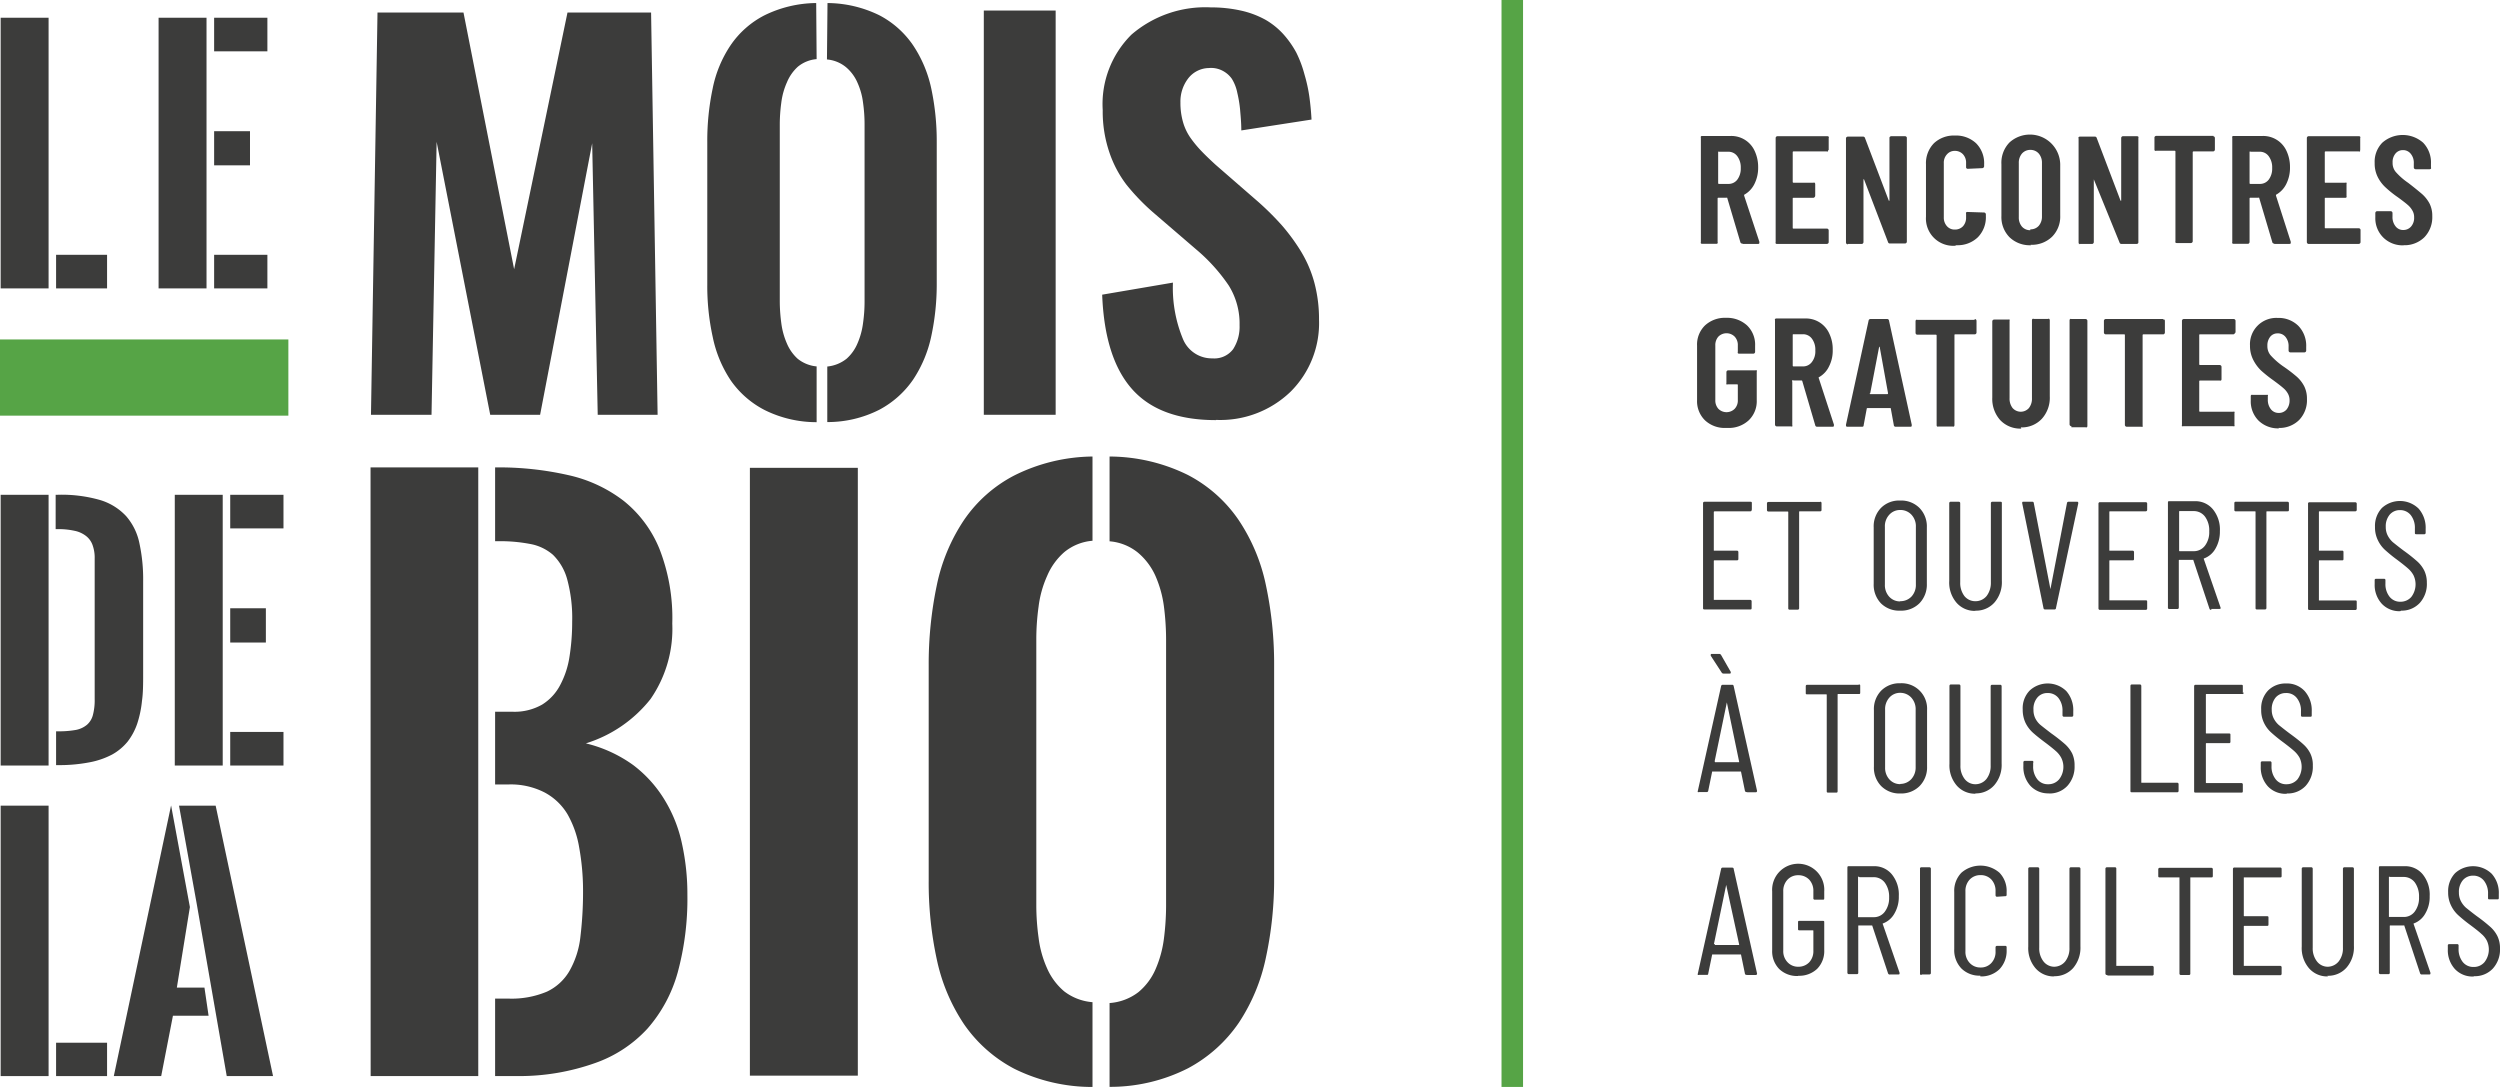 <svg xmlns="http://www.w3.org/2000/svg" width="230" height="100" viewBox="0 0 230 100"><path d="M227.63,89.81a2.26,2.26,0,0,0,1.71-.7,2.6,2.6,0,0,0,.66-1.86,2.53,2.53,0,0,0-.23-1.11,2.84,2.84,0,0,0-.64-.85,14.66,14.66,0,0,0-1.26-1c-.43-.32-.75-.58-1-.78a2.11,2.11,0,0,1-.48-.63,1.71,1.71,0,0,1-.17-.77,1.66,1.66,0,0,1,.37-1.14,1.22,1.22,0,0,1,.93-.41,1.24,1.24,0,0,1,1,.46,1.86,1.86,0,0,1,.38,1.21v.37c0,.1,0,.14.14.14h.7c.1,0,.15,0,.15-.14v-.35a2.62,2.62,0,0,0-.65-1.86,2.46,2.46,0,0,0-3.37-.06,2.4,2.4,0,0,0-.64,1.75,2.65,2.65,0,0,0,.27,1.23,2.86,2.86,0,0,0,.67.9,13.92,13.92,0,0,0,1.11.9c.48.36.81.62,1,.8a2.09,2.09,0,0,1,.5.61,1.89,1.89,0,0,1-.21,2,1.27,1.27,0,0,1-1,.44,1.23,1.23,0,0,1-1-.46,1.89,1.89,0,0,1-.38-1.22V87a.12.12,0,0,0-.14-.14h-.71a.12.12,0,0,0-.14.14v.34a2.56,2.56,0,0,0,.65,1.81,2.22,2.22,0,0,0,1.7.69m-7.71-9.16h1.27a1.27,1.27,0,0,1,1.05.5,2.18,2.18,0,0,1,.39,1.36,2.09,2.09,0,0,1-.39,1.32,1.24,1.24,0,0,1-1.05.5h-1.27s-.06,0-.06,0V80.71a.05.05,0,0,1,.06-.06m2.9,9h.73c.09,0,.13,0,.13-.1v-.06l-1.54-4.46a.05.05,0,0,1,0-.07,2,2,0,0,0,1.07-.92,3,3,0,0,0,.4-1.6,2.94,2.94,0,0,0-.64-2,2.08,2.08,0,0,0-1.67-.75H219c-.09,0-.14,0-.14.15v9.64a.13.13,0,0,0,.14.14h.72a.12.12,0,0,0,.14-.14V85.2a.05.05,0,0,1,.06-.06h1.22a.05.05,0,0,1,.05,0l1.46,4.41a.17.17,0,0,0,.17.11m-8.71.11a2.24,2.24,0,0,0,1.77-.75,2.85,2.85,0,0,0,.68-2V79.93c0-.09-.05-.14-.15-.14h-.72a.13.13,0,0,0-.14.14v7.26a1.94,1.94,0,0,1-.39,1.26,1.32,1.32,0,0,1-1,.49,1.25,1.25,0,0,1-1-.49,1.94,1.94,0,0,1-.39-1.26V79.93a.13.13,0,0,0-.14-.14h-.73a.13.13,0,0,0-.14.14v7.15a2.84,2.84,0,0,0,.67,2,2.21,2.21,0,0,0,1.75.75m-4.27-9.29v-.59a.13.13,0,0,0-.14-.14h-4.2a.13.13,0,0,0-.14.14v9.63a.13.13,0,0,0,.14.14h4.2a.13.13,0,0,0,.14-.14V89a.13.13,0,0,0-.14-.14h-3.28s-.06,0-.06,0V85.24a.05.05,0,0,1,.06-.06h2.06c.1,0,.15,0,.15-.14v-.61c0-.09,0-.14-.15-.14h-2.06a.05.05,0,0,1-.06-.06V80.72s0,0,.06,0h3.28c.09,0,.14,0,.14-.15m-6.47-.73h-4.74a.13.13,0,0,0-.14.14v.59c0,.1,0,.15.14.15h1.75s.06,0,.06,0v8.84a.13.13,0,0,0,.14.14h.72a.12.12,0,0,0,.14-.14V80.72s0,0,.06,0h1.87c.09,0,.14,0,.14-.15v-.59a.13.13,0,0,0-.14-.14m-9.52,9.91H198a.13.13,0,0,0,.14-.14V89a.13.13,0,0,0-.14-.14h-3.24s-.06,0-.06,0V79.93a.12.12,0,0,0-.14-.14h-.72a.13.13,0,0,0-.14.14v9.63a.13.13,0,0,0,.14.14m-4.89.11a2.27,2.27,0,0,0,1.78-.75,2.89,2.89,0,0,0,.67-2V79.93a.13.13,0,0,0-.14-.14h-.73a.13.13,0,0,0-.14.14v7.26a1.94,1.94,0,0,1-.39,1.26,1.32,1.32,0,0,1-1,.49,1.26,1.26,0,0,1-1-.49,1.94,1.94,0,0,1-.39-1.26V79.93a.13.13,0,0,0-.14-.14h-.73a.13.13,0,0,0-.14.14v7.15a2.84,2.84,0,0,0,.67,2,2.21,2.21,0,0,0,1.75.75m-6.83,0a2.4,2.4,0,0,0,1.76-.66,2.44,2.44,0,0,0,.66-1.79v-.22a.12.12,0,0,0-.14-.14l-.74,0a.13.13,0,0,0-.14.14v.36a1.48,1.48,0,0,1-.38,1.07,1.3,1.3,0,0,1-1,.42,1.32,1.32,0,0,1-1-.42,1.48,1.48,0,0,1-.39-1.07V82a1.52,1.52,0,0,1,.39-1.08,1.35,1.35,0,0,1,1-.41,1.33,1.33,0,0,1,1,.41,1.52,1.52,0,0,1,.38,1.08v.35c0,.1.05.15.14.15l.74-.05a.12.12,0,0,0,.14-.14v-.24a2.4,2.4,0,0,0-.66-1.78,2.67,2.67,0,0,0-3.5,0,2.39,2.39,0,0,0-.66,1.77v5.25a2.44,2.44,0,0,0,.66,1.79,2.35,2.35,0,0,0,1.74.66m-5.41-.11h.72a.13.13,0,0,0,.14-.14V79.93a.13.13,0,0,0-.14-.14h-.72a.12.12,0,0,0-.14.14v9.63a.12.12,0,0,0,.14.14m-5.7-9h1.27a1.27,1.27,0,0,1,1.05.5,2.18,2.18,0,0,1,.4,1.36,2.1,2.1,0,0,1-.4,1.32,1.24,1.24,0,0,1-1.05.5H171s-.06,0-.06,0V80.71a.05.05,0,0,1,.06-.06m2.9,9h.73c.09,0,.13,0,.13-.1v-.06l-1.54-4.46a.05.05,0,0,1,0-.07,2,2,0,0,0,1.07-.92,3,3,0,0,0,.4-1.6,2.94,2.94,0,0,0-.64-2,2.08,2.08,0,0,0-1.67-.75H170.1c-.09,0-.14,0-.14.15v9.64a.13.13,0,0,0,.14.14h.72a.12.12,0,0,0,.14-.14V85.2a.05.05,0,0,1,.06-.06h1.22s0,0,0,0l1.46,4.41a.17.17,0,0,0,.17.11m-8.44.11a2.39,2.39,0,0,0,1.75-.64,2.32,2.32,0,0,0,.65-1.72V84.86c0-.1,0-.14-.14-.14h-2.13c-.1,0-.14,0-.14.14v.59c0,.1,0,.14.14.14h1.21a.05.05,0,0,1,.06.06v1.81a1.5,1.5,0,0,1-.38,1.07,1.36,1.36,0,0,1-1,.41,1.31,1.31,0,0,1-1-.42,1.46,1.46,0,0,1-.39-1.06V82a1.5,1.5,0,0,1,.39-1.07,1.33,1.33,0,0,1,1-.41,1.36,1.36,0,0,1,1,.41,1.5,1.5,0,0,1,.38,1.07v.63a.12.12,0,0,0,.14.14h.72c.1,0,.14,0,.14-.14v-.61a2.4,2.4,0,1,0-4.79,0v5.41a2.32,2.32,0,0,0,.65,1.72,2.35,2.35,0,0,0,1.74.64m-7.75-2.93,1.13-5.45s0,0,0,0,0,0,0,0L160,86.88s0,.06,0,.06h-2.22s0,0,0-.06m3,2.82h.74a.12.12,0,0,0,.13-.13v0l-2.15-9.62c0-.09-.06-.13-.16-.13h-.85a.14.14,0,0,0-.15.13l-2.14,9.62a.16.16,0,0,0,0,.12.14.14,0,0,0,.11,0H157c.1,0,.15,0,.16-.13l.36-1.75a.05.05,0,0,1,0,0h2.65s0,0,0,0l.36,1.75a.14.14,0,0,0,.15.13" fill="#3c3c3b"/><path d="M210.41,73a2.26,2.26,0,0,0,1.71-.7,2.61,2.61,0,0,0,.66-1.86,2.41,2.41,0,0,0-.23-1.12,2.8,2.8,0,0,0-.64-.84q-.42-.39-1.26-1c-.43-.32-.75-.58-1-.78a2,2,0,0,1-.48-.63,1.71,1.71,0,0,1-.17-.77,1.66,1.66,0,0,1,.37-1.14,1.22,1.22,0,0,1,.94-.4,1.2,1.2,0,0,1,1,.46,1.86,1.86,0,0,1,.38,1.21v.37a.12.12,0,0,0,.14.14h.7c.1,0,.15,0,.15-.14v-.36a2.65,2.65,0,0,0-.65-1.86,2.2,2.2,0,0,0-1.71-.7,2.25,2.25,0,0,0-1.66.65,2.37,2.37,0,0,0-.63,1.74,2.67,2.67,0,0,0,.26,1.24,2.82,2.82,0,0,0,.67.89,13.92,13.92,0,0,0,1.11.9c.48.36.81.63,1,.8a2.39,2.39,0,0,1,.49.61,1.92,1.92,0,0,1-.2,2,1.31,1.31,0,0,1-1,.44,1.2,1.2,0,0,1-1-.46,1.86,1.86,0,0,1-.38-1.21v-.3a.13.13,0,0,0-.14-.14h-.71a.13.13,0,0,0-.14.14v.34a2.58,2.58,0,0,0,.65,1.82,2.22,2.22,0,0,0,1.7.69m-4-9.29v-.59c0-.1,0-.15-.14-.15h-4.2c-.1,0-.14.05-.14.15v9.62c0,.1,0,.15.14.15h4.2c.09,0,.14,0,.14-.15v-.59a.13.13,0,0,0-.14-.14H203a.05.05,0,0,1-.06-.06V68.43a.05.05,0,0,1,.06-.06h2.06a.12.12,0,0,0,.14-.14v-.61c0-.1,0-.14-.14-.14H203a.05.05,0,0,1-.06-.06V63.91a.05.05,0,0,1,.06-.06h3.28a.12.12,0,0,0,.14-.14m-10.29,9.18h4.15a.13.13,0,0,0,.15-.15v-.59c0-.09-.05-.14-.15-.14h-3.23A.05.05,0,0,1,197,72V63.12c0-.1-.05-.15-.14-.15h-.72c-.1,0-.14.05-.14.15v9.62c0,.1,0,.15.14.15m-7.65.11a2.23,2.23,0,0,0,1.71-.7,2.61,2.61,0,0,0,.66-1.86,2.54,2.54,0,0,0-.22-1.12,3,3,0,0,0-.64-.84,15.22,15.22,0,0,0-1.27-1q-.63-.48-1-.78a1.93,1.93,0,0,1-.49-.63,1.71,1.71,0,0,1-.16-.77,1.61,1.61,0,0,1,.37-1.14,1.18,1.18,0,0,1,.93-.4,1.22,1.22,0,0,1,1,.46,1.86,1.86,0,0,1,.37,1.21v.37a.13.13,0,0,0,.14.14h.71a.13.13,0,0,0,.14-.14v-.36a2.65,2.65,0,0,0-.64-1.86,2.44,2.44,0,0,0-3.37-.05,2.33,2.33,0,0,0-.64,1.74,2.8,2.8,0,0,0,.26,1.24,3,3,0,0,0,.67.89c.28.25.65.55,1.12.9s.81.63,1,.8a2.2,2.2,0,0,1,.49.61,1.86,1.86,0,0,1-.2,2,1.28,1.28,0,0,1-1,.44,1.21,1.21,0,0,1-1-.46,1.86,1.86,0,0,1-.38-1.21v-.3A.12.12,0,0,0,187,70h-.71a.13.13,0,0,0-.14.14v.34a2.58,2.58,0,0,0,.65,1.82,2.24,2.24,0,0,0,1.7.69m-6.8,0a2.24,2.24,0,0,0,1.77-.75,2.85,2.85,0,0,0,.68-2V63.12A.13.13,0,0,0,184,63h-.72c-.09,0-.14.05-.14.15v7.26a1.94,1.94,0,0,1-.39,1.26,1.31,1.31,0,0,1-1,.48,1.24,1.24,0,0,1-1-.48,1.94,1.94,0,0,1-.39-1.26V63.12c0-.1-.05-.15-.14-.15h-.73c-.09,0-.14.05-.14.15v7.15a2.84,2.84,0,0,0,.67,2,2.21,2.21,0,0,0,1.75.75m-6.94-.88a1.31,1.31,0,0,1-1-.43,1.56,1.56,0,0,1-.4-1.11V65.3a1.58,1.58,0,0,1,.4-1.13,1.31,1.31,0,0,1,1-.43,1.37,1.37,0,0,1,1,.43,1.58,1.58,0,0,1,.41,1.13v5.28a1.57,1.57,0,0,1-.41,1.11,1.37,1.37,0,0,1-1,.43m0,.88a2.39,2.39,0,0,0,1.78-.69,2.44,2.44,0,0,0,.68-1.79V65.34a2.34,2.34,0,0,0-2.46-2.48,2.37,2.37,0,0,0-1.76.68,2.43,2.43,0,0,0-.67,1.8v5.18a2.43,2.43,0,0,0,.67,1.8,2.37,2.37,0,0,0,1.76.68M171,63h-4.73c-.1,0-.14.05-.14.15v.59c0,.1,0,.14.14.14H168a.05.05,0,0,1,.06.06v8.83c0,.1,0,.15.14.15h.72c.09,0,.14,0,.14-.15V63.91a.05.05,0,0,1,.06-.06H171c.1,0,.14,0,.14-.14v-.59c0-.1,0-.15-.14-.15M159.22,61.8l-.88-1.54a.2.2,0,0,0-.17-.1h-.66c-.08,0-.12,0-.12.08a.23.23,0,0,0,0,.09l1,1.54a.2.2,0,0,0,.17.1h.54c.08,0,.13,0,.13-.09a.27.27,0,0,0,0-.08m-1.49,8.27,1.13-5.45s0-.05,0-.05,0,0,0,.05L160,70.07s0,.05,0,.05h-2.22s0,0,0-.05m3,2.82h.74a.12.12,0,0,0,.13-.13v0l-2.15-9.63a.14.14,0,0,0-.16-.13h-.85a.15.15,0,0,0-.15.13l-2.14,9.63a.13.13,0,0,0,0,.11.14.14,0,0,0,.11,0H157a.14.14,0,0,0,.16-.13l.36-1.76s0,0,0,0h2.65s0,0,0,0l.36,1.76a.15.15,0,0,0,.15.13" fill="#3c3c3b"/><path d="M220.9,56.18a2.26,2.26,0,0,0,1.71-.7,2.58,2.58,0,0,0,.66-1.86,2.53,2.53,0,0,0-.23-1.11,2.84,2.84,0,0,0-.64-.85,14.66,14.66,0,0,0-1.26-1c-.43-.32-.75-.58-1-.78a2.11,2.11,0,0,1-.48-.63,1.71,1.71,0,0,1-.17-.77,1.66,1.66,0,0,1,.37-1.14,1.22,1.22,0,0,1,.93-.41,1.24,1.24,0,0,1,1,.46,1.89,1.89,0,0,1,.38,1.22V49c0,.1,0,.15.14.15h.7a.13.13,0,0,0,.15-.15v-.35a2.65,2.65,0,0,0-.65-1.86,2.46,2.46,0,0,0-3.37-.06,2.4,2.4,0,0,0-.64,1.75,2.65,2.65,0,0,0,.27,1.23,2.86,2.86,0,0,0,.67.9,13.92,13.92,0,0,0,1.11.9c.48.36.81.63,1,.8a2.23,2.23,0,0,1,.49.61,1.92,1.92,0,0,1-.2,2,1.31,1.31,0,0,1-1,.44,1.23,1.23,0,0,1-1-.46,1.86,1.86,0,0,1-.38-1.21v-.3a.12.12,0,0,0-.14-.14h-.71a.12.12,0,0,0-.14.14v.34a2.56,2.56,0,0,0,.65,1.81,2.22,2.22,0,0,0,1.7.69m-4-9.28v-.6a.13.13,0,0,0-.14-.14h-4.2a.12.12,0,0,0-.14.14v9.63a.12.12,0,0,0,.14.14h4.2a.13.13,0,0,0,.14-.14v-.59c0-.1,0-.15-.14-.15h-3.28s-.06,0-.06,0V51.61a.05.05,0,0,1,.06-.06h2.06c.1,0,.14,0,.14-.14V50.8a.12.12,0,0,0-.14-.14h-2.06s-.06,0-.06,0V47.09s0-.05.06-.05h3.28a.13.13,0,0,0,.14-.14m-6.48-.74H205.7a.12.12,0,0,0-.14.14v.6a.12.12,0,0,0,.14.14h1.75s.06,0,.06.05v8.84a.12.12,0,0,0,.14.14h.72a.13.13,0,0,0,.14-.14V47.09s0-.05.06-.05h1.86c.1,0,.15,0,.15-.14v-.6c0-.09-.05-.14-.15-.14m-9.89.86h1.27a1.28,1.28,0,0,1,1.05.51,2.13,2.13,0,0,1,.39,1.35,2.07,2.07,0,0,1-.39,1.32,1.28,1.28,0,0,1-1.05.51h-1.27a.05.05,0,0,1-.06-.06V47.08a.05.05,0,0,1,.06-.06m2.9,9h.73c.09,0,.13,0,.13-.1l0,0-1.54-4.46a.06.06,0,0,1,0-.08,2,2,0,0,0,1.07-.92,3.09,3.09,0,0,0,.4-1.6,2.94,2.94,0,0,0-.64-2,2.08,2.08,0,0,0-1.67-.75h-2.33c-.1,0-.14,0-.14.14v9.64a.12.12,0,0,0,.14.14h.72a.13.13,0,0,0,.14-.14V51.57a.05.05,0,0,1,.06-.06h1.21a.07.07,0,0,1,.06,0L203.27,56a.16.16,0,0,0,.17.11m-5.9-9.17v-.6a.13.13,0,0,0-.14-.14h-4.2a.13.13,0,0,0-.14.14v9.63a.13.13,0,0,0,.14.14h4.2a.13.13,0,0,0,.14-.14v-.59c0-.1,0-.15-.14-.15h-3.28s-.06,0-.06,0V51.61a.05.05,0,0,1,.06-.06h2.06c.1,0,.15,0,.15-.14V50.8c0-.09-.05-.14-.15-.14h-2.06s-.06,0-.06,0V47.09s0-.05.06-.05h3.28a.13.13,0,0,0,.14-.14m-9.36,9.17H189a.13.13,0,0,0,.15-.13l2.05-9.62c0-.11,0-.16-.12-.16h-.77a.14.14,0,0,0-.15.13l-1.52,7.91s0,0,0,0,0,0,0,0l-1.53-7.91a.13.13,0,0,0-.15-.13h-.8c-.08,0-.12,0-.12.13v0L188,55.94a.14.14,0,0,0,.15.13m-6.43.11a2.25,2.25,0,0,0,1.77-.75,2.85,2.85,0,0,0,.68-2V46.3c0-.09,0-.14-.15-.14h-.72a.13.13,0,0,0-.14.14v7.27a2,2,0,0,1-.39,1.26,1.31,1.31,0,0,1-1.05.48,1.27,1.27,0,0,1-1-.48,2,2,0,0,1-.38-1.26V46.3c0-.09-.05-.14-.15-.14h-.72a.13.13,0,0,0-.14.14v7.15a2.84,2.84,0,0,0,.67,2,2.21,2.21,0,0,0,1.75.75m-6.94-.87a1.34,1.34,0,0,1-1-.43,1.57,1.57,0,0,1-.4-1.12V48.48a1.55,1.55,0,0,1,.4-1.12,1.32,1.32,0,0,1,1-.44,1.37,1.37,0,0,1,1.05.44,1.55,1.55,0,0,1,.4,1.12v5.28a1.57,1.57,0,0,1-.4,1.12,1.4,1.4,0,0,1-1.05.43m0,.87a2.38,2.38,0,0,0,1.78-.68,2.46,2.46,0,0,0,.68-1.79V48.52a2.43,2.43,0,0,0-.68-1.79,2.38,2.38,0,0,0-1.78-.68,2.34,2.34,0,0,0-1.76.68,2.42,2.42,0,0,0-.67,1.79v5.19a2.46,2.46,0,0,0,.67,1.8,2.37,2.37,0,0,0,1.76.67m-7.37-10h-4.73c-.1,0-.15.05-.15.14v.6c0,.09.05.14.15.14h1.75s.06,0,.06.05v8.84a.12.12,0,0,0,.14.14h.72a.13.13,0,0,0,.14-.14V47.09s0-.05.06-.05h1.86a.12.12,0,0,0,.14-.14v-.6a.12.12,0,0,0-.14-.14m-6.27.74v-.6c0-.09,0-.14-.15-.14h-4.19c-.1,0-.15.05-.15.14v9.63c0,.09,0,.14.15.14H161c.1,0,.15,0,.15-.14v-.59a.13.13,0,0,0-.15-.15h-3.28a0,0,0,0,1-.05,0V51.61s0-.06.05-.06h2.07a.12.12,0,0,0,.14-.14V50.8a.13.13,0,0,0-.14-.14h-2.07a0,0,0,0,1-.05,0V47.09a0,0,0,0,1,.05-.05H161c.1,0,.15,0,.15-.14" fill="#3c3c3b"/><path d="M209.61,39.37a2.57,2.57,0,0,0,1.91-.73,2.62,2.62,0,0,0,.72-1.93,2.57,2.57,0,0,0-.24-1.15,3.07,3.07,0,0,0-.67-.88c-.3-.26-.73-.61-1.31-1a6.75,6.75,0,0,1-1.13-1,1.28,1.28,0,0,1-.29-.86,1.26,1.26,0,0,1,.27-.85.85.85,0,0,1,.67-.3.89.89,0,0,1,.73.33,1.32,1.32,0,0,1,.28.89v.36a.17.17,0,0,0,.17.17H212a.17.17,0,0,0,.17-.17v-.34a2.63,2.63,0,0,0-.72-1.93,2.58,2.58,0,0,0-1.91-.73A2.42,2.42,0,0,0,207,31.8a2.79,2.79,0,0,0,.29,1.29,3.69,3.69,0,0,0,.73,1,12.35,12.35,0,0,0,1.13.9c.42.31.72.54.9.7a1.83,1.83,0,0,1,.43.51,1.23,1.23,0,0,1,.16.63,1.3,1.3,0,0,1-.28.85.93.93,0,0,1-.73.31.89.89,0,0,1-.7-.33,1.37,1.37,0,0,1-.29-.9v-.31a.16.16,0,0,0,0-.12.21.21,0,0,0-.12,0h-1.28a.21.21,0,0,0-.12,0,.17.17,0,0,0-.05.12v.4a2.51,2.51,0,0,0,.72,1.85,2.58,2.58,0,0,0,1.88.71m-4-8.78V29.52a.17.17,0,0,0-.17-.17h-4.59a.17.17,0,0,0-.17.17v9.57a.16.16,0,0,0,0,.12.17.17,0,0,0,.12,0h4.59a.17.17,0,0,0,.12,0,.16.16,0,0,0,0-.12V38a.13.13,0,0,0,0-.12.17.17,0,0,0-.12,0h-3.05s-.07,0-.07-.07V35.08s0-.07.07-.07h1.81a.21.21,0,0,0,.12,0,.17.17,0,0,0,.05-.12V33.75a.17.17,0,0,0-.05-.12.21.21,0,0,0-.12-.05h-1.81s-.07,0-.07-.07V30.83a.06.06,0,0,1,.07-.07h3.05a.17.17,0,0,0,.17-.17M199,29.35h-5.27a.17.17,0,0,0-.17.17v1.07a.17.17,0,0,0,.17.17h1.69a.06.06,0,0,1,.07.07v8.26a.17.17,0,0,0,.17.17H197a.17.17,0,0,0,.12,0,.16.16,0,0,0,0-.12V30.83a.07.07,0,0,1,.07-.07H199a.13.13,0,0,0,.12-.05.17.17,0,0,0,.05-.12V29.52a.17.17,0,0,0-.05-.12.13.13,0,0,0-.12,0m-8.43,9.91h1.3a.17.17,0,0,0,.12,0,.16.16,0,0,0,.05-.12V29.52a.17.17,0,0,0-.17-.17h-1.3a.16.16,0,0,0-.12,0,.17.17,0,0,0-.05.12v9.57a.17.17,0,0,0,.17.17m-4.66.11a2.53,2.53,0,0,0,1.94-.79,2.89,2.89,0,0,0,.73-2.07v-7a.17.17,0,0,0-.05-.12.13.13,0,0,0-.12,0h-1.3a.13.13,0,0,0-.12,0,.17.17,0,0,0-.05.12v7.16a1.4,1.4,0,0,1-.28.92,1,1,0,0,1-1.5,0,1.4,1.4,0,0,1-.28-.92V29.52a.17.17,0,0,0,0-.12.16.16,0,0,0-.12,0h-1.3a.17.17,0,0,0-.17.17v7a2.93,2.93,0,0,0,.72,2.07,2.53,2.53,0,0,0,1.95.79m-4.29-10h-5.27a.13.13,0,0,0-.12,0,.17.17,0,0,0-.05.12v1.07a.17.17,0,0,0,.05.12.13.13,0,0,0,.12.05h1.7a.07.07,0,0,1,.07.07v8.26a.16.16,0,0,0,.05.12.17.17,0,0,0,.12,0h1.3a.17.17,0,0,0,.12,0,.21.21,0,0,0,.05-.12V30.83a.06.06,0,0,1,.07-.07h1.79a.17.17,0,0,0,.17-.17V29.52a.17.17,0,0,0-.17-.17m-9.61,6.83.82-4.27s0,0,0,0a.05.05,0,0,1,.05,0l.77,4.27s0,.08-.07.08h-1.54c-.05,0-.08,0-.07-.08m2.39,3.08h1.32c.1,0,.15,0,.15-.13v-.06l-2.09-9.57a.17.17,0,0,0-.19-.15h-1.51a.17.17,0,0,0-.18.15l-2.08,9.57c0,.13,0,.19.14.19h1.3c.12,0,.18,0,.19-.16l.28-1.5s0-.06.08-.06h2.05c.06,0,.09,0,.09.08l.27,1.48a.16.16,0,0,0,.18.16M165,30.75h.87a1,1,0,0,1,.82.4,1.69,1.69,0,0,1,.32,1.1,1.6,1.6,0,0,1-.32,1.06,1,1,0,0,1-.82.4H165a.07.07,0,0,1-.07-.07V30.82a.06.06,0,0,1,.07-.07m2.21,8.51h1.36c.1,0,.15,0,.15-.13a.15.15,0,0,0,0-.07l-1.39-4.26a.07.07,0,0,1,0-.09,2.21,2.21,0,0,0,.94-1,3.16,3.16,0,0,0,.34-1.52,3.32,3.32,0,0,0-.32-1.51,2.35,2.35,0,0,0-2.21-1.38h-2.66a.21.21,0,0,0-.12.05.17.17,0,0,0,0,.12v9.59a.17.17,0,0,0,.17.17h1.3a.17.17,0,0,0,.12,0,.16.16,0,0,0,0-.12v-4A.07.07,0,0,1,165,35h.74s.05,0,.07.06L167,39.12a.17.17,0,0,0,.18.14m-8.24.11a2.69,2.69,0,0,0,1.94-.7,2.43,2.43,0,0,0,.74-1.86V34.19a.13.13,0,0,0,0-.12.17.17,0,0,0-.12,0H159a.17.17,0,0,0-.17.17v1a.17.17,0,0,0,0,.12.13.13,0,0,0,.12,0h.86a.06.06,0,0,1,.07.07v1.36a1.11,1.11,0,0,1-.29.82,1.06,1.06,0,0,1-1.5,0,1.15,1.15,0,0,1-.28-.82v-5a1.17,1.17,0,0,1,.28-.82,1.06,1.06,0,0,1,1.5,0,1.13,1.13,0,0,1,.29.82v.58a.17.17,0,0,0,0,.12.16.16,0,0,0,.12.05h1.3a.17.17,0,0,0,.17-.17v-.55a2.46,2.46,0,0,0-.74-1.88,2.73,2.73,0,0,0-1.94-.7,2.69,2.69,0,0,0-1.93.7,2.46,2.46,0,0,0-.73,1.87v5a2.46,2.46,0,0,0,.73,1.86,2.65,2.65,0,0,0,1.93.7" fill="#3c3c3b"/><path d="M221.14,22.56a2.6,2.6,0,0,0,1.9-.73,2.65,2.65,0,0,0,.73-1.94,2.52,2.52,0,0,0-.24-1.14,3.16,3.16,0,0,0-.68-.88c-.3-.26-.73-.61-1.3-1.05a6.11,6.11,0,0,1-1.14-1,1.26,1.26,0,0,1-.29-.86,1.21,1.21,0,0,1,.27-.84.87.87,0,0,1,.68-.31.89.89,0,0,1,.72.34,1.29,1.29,0,0,1,.28.88v.37a.17.17,0,0,0,.17.17h1.29a.21.21,0,0,0,.12-.05.16.16,0,0,0,0-.12v-.34a2.62,2.62,0,0,0-.72-1.93,2.84,2.84,0,0,0-3.76,0,2.5,2.5,0,0,0-.7,1.87,2.74,2.74,0,0,0,.29,1.3,3.27,3.27,0,0,0,.72.95,10,10,0,0,0,1.14.91c.41.3.71.53.89.69a1.86,1.86,0,0,1,.43.52,1.18,1.18,0,0,1,.16.63,1.2,1.2,0,0,1-.28.84.93.93,0,0,1-.72.32.87.87,0,0,1-.71-.34,1.34,1.34,0,0,1-.28-.89V19.6a.17.17,0,0,0-.05-.12.16.16,0,0,0-.12-.05H218.7a.16.16,0,0,0-.12.05.17.17,0,0,0-.05.12V20a2.49,2.49,0,0,0,.73,1.85,2.53,2.53,0,0,0,1.88.72m-4-8.78V12.7a.13.13,0,0,0,0-.12.17.17,0,0,0-.12-.05H212.4a.17.17,0,0,0-.17.17v9.57a.17.17,0,0,0,.05.12.13.13,0,0,0,.12.05H217a.17.17,0,0,0,.17-.17V21.2A.17.17,0,0,0,217,21h-3.05a.06.06,0,0,1-.07-.07V18.27c0-.05,0-.07.07-.07h1.81a.17.17,0,0,0,.12-.05.21.21,0,0,0,0-.12V16.94a.21.21,0,0,0,0-.13.16.16,0,0,0-.12,0h-1.81c-.05,0-.07,0-.07-.08V14s0-.07.07-.07H217a.17.17,0,0,0,.12,0,.13.13,0,0,0,0-.12m-10.09.15h.86a1,1,0,0,1,.83.41,1.72,1.72,0,0,1,.32,1.09,1.68,1.68,0,0,1-.32,1.07,1,1,0,0,1-.83.39h-.86s-.07,0-.07-.07V14a.06.06,0,0,1,.07-.07m2.2,8.51h1.36c.11,0,.16,0,.16-.12a.19.19,0,0,0,0-.08L209.39,18s0-.07,0-.08a2.28,2.28,0,0,0,.95-1,3.31,3.31,0,0,0,.34-1.52,3.46,3.46,0,0,0-.32-1.51,2.35,2.35,0,0,0-2.21-1.38h-2.66a.13.13,0,0,0-.12.05.17.17,0,0,0,0,.12v9.58a.17.17,0,0,0,0,.12.13.13,0,0,0,.12.05h1.3a.13.13,0,0,0,.12-.05.17.17,0,0,0,.05-.12v-4s0-.07.07-.07h.73a.1.1,0,0,1,.08,0l1.21,4.08a.17.17,0,0,0,.18.14m-5.58-9.91h-5.27a.17.17,0,0,0-.12.05.13.13,0,0,0-.05.12v1.08a.13.13,0,0,0,.05.12.17.17,0,0,0,.12,0h1.69s.07,0,.07.07v8.25a.17.17,0,0,0,0,.12.16.16,0,0,0,.12.05h1.3a.17.17,0,0,0,.17-.17V14s0-.07.08-.07h1.79a.17.17,0,0,0,.17-.17V12.7a.17.17,0,0,0-.17-.17m-12.41,9.91h1.27a.13.13,0,0,0,.12-.05.17.17,0,0,0,.05-.12V16.55a0,0,0,0,1,0-.05.05.05,0,0,1,0,0L195,22.32a.17.17,0,0,0,.19.12h1.38a.15.15,0,0,0,.16-.17V12.7a.16.16,0,0,0,0-.12.21.21,0,0,0-.12-.05h-1.29a.17.17,0,0,0-.17.17v5.71s0,.05,0,.05a.07.07,0,0,1-.06,0l-2.19-5.76a.17.17,0,0,0-.19-.13h-1.36a.17.17,0,0,0-.12.05.13.13,0,0,0,0,.12v9.57a.17.17,0,0,0,.17.17m-4.61-1.3a1,1,0,0,1-.77-.33,1.29,1.29,0,0,1-.29-.87V15a1.29,1.29,0,0,1,.29-.87,1,1,0,0,1,.77-.34,1,1,0,0,1,.78.34,1.29,1.29,0,0,1,.29.87v4.9a1.29,1.29,0,0,1-.29.87,1,1,0,0,1-.78.33m0,1.42a2.68,2.68,0,0,0,2-.74,2.61,2.61,0,0,0,.75-1.95V15.11a2.79,2.79,0,0,0-4.67-2,2.68,2.68,0,0,0-.74,2v4.76a2.64,2.64,0,0,0,.74,1.95,2.68,2.68,0,0,0,2,.74m-6.86,0a2.67,2.67,0,0,0,1.95-.73,2.62,2.62,0,0,0,.74-1.94v-.17a.21.21,0,0,0-.05-.12.17.17,0,0,0-.12-.05L181,19.5a.16.16,0,0,0-.12.05.17.17,0,0,0,0,.12V20a1.16,1.16,0,0,1-.28.81,1,1,0,0,1-.75.31.93.93,0,0,1-.73-.31,1.16,1.16,0,0,1-.29-.81V15a1.12,1.12,0,0,1,.29-.8.94.94,0,0,1,.73-.32,1,1,0,0,1,.75.32,1.12,1.12,0,0,1,.28.8v.36a.15.15,0,0,0,.17.17l1.32-.06a.14.14,0,0,0,.12-.06.18.18,0,0,0,.05-.12v-.17a2.58,2.58,0,0,0-.74-1.94,2.7,2.7,0,0,0-1.95-.71,2.67,2.67,0,0,0-1.93.71,2.62,2.62,0,0,0-.73,1.94v4.82a2.51,2.51,0,0,0,2.66,2.67M170,22.44h1.27a.13.13,0,0,0,.12-.05.17.17,0,0,0,.05-.12V16.55a0,0,0,0,1,0-.05.05.05,0,0,1,.05,0l2.21,5.78a.17.17,0,0,0,.19.12h1.37a.17.17,0,0,0,.17-.17V12.7a.13.13,0,0,0-.05-.12.17.17,0,0,0-.12-.05H174a.17.17,0,0,0-.12.05.13.13,0,0,0-.05.12v5.71s0,.05,0,.05a.07.07,0,0,1-.06,0l-2.19-5.76a.18.18,0,0,0-.2-.13H170a.17.17,0,0,0-.12.05.13.13,0,0,0-.05.12v9.57a.17.17,0,0,0,.17.17m-1.76-8.66V12.7a.13.13,0,0,0,0-.12.17.17,0,0,0-.12-.05h-4.59a.17.17,0,0,0-.17.17v9.57a.17.17,0,0,0,0,.12.13.13,0,0,0,.12.05h4.59a.17.17,0,0,0,.17-.17V21.2a.17.17,0,0,0-.17-.17H165a.06.06,0,0,1-.07-.07V18.27c0-.05,0-.07.07-.07h1.81a.17.17,0,0,0,.12-.05A.21.21,0,0,0,167,18V16.94a.21.21,0,0,0-.05-.13.16.16,0,0,0-.12,0H165s-.07,0-.07-.08V14s0-.07.07-.07h3.05a.17.17,0,0,0,.12,0,.13.13,0,0,0,0-.12m-10.09.15H159a1,1,0,0,1,.83.41,1.72,1.72,0,0,1,.32,1.09,1.68,1.68,0,0,1-.32,1.07,1,1,0,0,1-.83.39h-.86s-.07,0-.07-.07V14a.06.06,0,0,1,.07-.07m2.21,8.51h1.35c.11,0,.16,0,.16-.12a.19.19,0,0,0,0-.08L160.46,18s0-.07,0-.08a2.28,2.28,0,0,0,.95-1,3.31,3.31,0,0,0,.34-1.52,3.46,3.46,0,0,0-.32-1.51,2.35,2.35,0,0,0-2.21-1.38H156.6a.13.13,0,0,0-.12.05.17.17,0,0,0,0,.12v9.58a.17.17,0,0,0,0,.12.13.13,0,0,0,.12.05h1.3a.13.13,0,0,0,.12-.05.17.17,0,0,0,0-.12v-4s0-.07.07-.07h.74a.1.1,0,0,1,.07,0l1.21,4.08a.18.18,0,0,0,.19.14" fill="#3c3c3b"/><polygon points="34.13 38.16 34.73 1.15 42.64 1.15 47.3 24.77 52.21 1.15 59.9 1.15 60.5 38.16 54.99 38.16 54.48 13.18 49.69 38.16 45.1 38.16 40.17 13.05 39.7 38.16 34.13 38.16" fill="#3c3c3b"/><path d="M76.13.28a11,11,0,0,1,4.78,1.13A8.53,8.53,0,0,1,84,4.16a11.44,11.44,0,0,1,1.68,4,23.23,23.23,0,0,1,.5,4.92v13a22.74,22.74,0,0,1-.5,4.84,11.51,11.51,0,0,1-1.67,4,8.75,8.75,0,0,1-3.1,2.77,10.49,10.49,0,0,1-4.8,1.14V33.72A3.37,3.37,0,0,0,77.89,33a3.9,3.9,0,0,0,1-1.41,6.76,6.76,0,0,0,.51-1.87,13.91,13.91,0,0,0,.14-2V11.45a14,14,0,0,0-.14-2,6.37,6.37,0,0,0-.52-1.86,3.87,3.87,0,0,0-1.06-1.42,3.19,3.19,0,0,0-1.74-.7Zm-1,5.16a3.12,3.12,0,0,0-1.73.7,4,4,0,0,0-1,1.43,6.53,6.53,0,0,0-.52,1.87,15.09,15.09,0,0,0-.14,2V27.73a15.21,15.21,0,0,0,.14,2,6.79,6.79,0,0,0,.51,1.86,4,4,0,0,0,1,1.42,3.26,3.26,0,0,0,1.74.7v5.13a10.69,10.69,0,0,1-4.77-1.11A8.58,8.58,0,0,1,67.23,35a11.24,11.24,0,0,1-1.66-4,21.87,21.87,0,0,1-.5-4.82V13.08a23.29,23.29,0,0,1,.49-4.91,11,11,0,0,1,1.65-4,8.42,8.42,0,0,1,3.1-2.75A11,11,0,0,1,75.09.28Z" fill="#3c3c3b"/><rect x="90.51" y="0.97" width="6.61" height="37.19" fill="#3c3c3b"/><path d="M111.86,38.65c-3.43,0-6-.94-7.69-2.83s-2.62-4.79-2.77-8.71L107.91,26a12.31,12.31,0,0,0,.93,5.21,2.87,2.87,0,0,0,2.71,1.76,2.16,2.16,0,0,0,1.9-.85,3.8,3.8,0,0,0,.59-2.19,6.61,6.61,0,0,0-1-3.67,16.24,16.24,0,0,0-3-3.32l-4-3.44A20,20,0,0,1,103.64,17a10.33,10.33,0,0,1-1.56-2.93,11.67,11.67,0,0,1-.63-3.94,9,9,0,0,1,2.65-6.95A10.41,10.41,0,0,1,111.39.68a12.57,12.57,0,0,1,2.85.31,8.36,8.36,0,0,1,2.22.85,6.83,6.83,0,0,1,1.64,1.34,8.76,8.76,0,0,1,1.16,1.66,10.57,10.57,0,0,1,.75,2,14.37,14.37,0,0,1,.45,2.05c.09.65.16,1.35.2,2.11l-6.46,1c0-.76-.07-1.39-.11-1.9a11.41,11.41,0,0,0-.26-1.57,3.88,3.88,0,0,0-.5-1.28,2.37,2.37,0,0,0-.85-.74,2.27,2.27,0,0,0-1.27-.25,2.45,2.45,0,0,0-1.93,1,3.48,3.48,0,0,0-.68,2.16,6.42,6.42,0,0,0,.24,1.82,4.83,4.83,0,0,0,.77,1.56,10.4,10.4,0,0,0,1,1.18c.29.3.7.7,1.25,1.2l3.91,3.4a26.06,26.06,0,0,1,2.17,2.16,18.22,18.22,0,0,1,1.75,2.39A11.13,11.13,0,0,1,120.92,26a13,13,0,0,1,.43,3.41,8.89,8.89,0,0,1-2.62,6.63,9.31,9.31,0,0,1-6.87,2.59" fill="#3c3c3b"/><path d="M5.16,23.44H9.85v3.09H5.16ZM.06,1.63H4.47v24.9H.06Z" fill="#3c3c3b"/><path d="M19.7,23.44h4.9v3.09H19.7Zm0-11.37H23v3.14H19.7Zm0-10.44h4.9V4.72H19.7Zm-5.11,0H19v24.9H14.59Z" fill="#3c3c3b"/><path d="M45.55,65.48h1.6a5.11,5.11,0,0,0,2.73-.66A4.64,4.64,0,0,0,51.55,63a8.13,8.13,0,0,0,.85-2.63,20.28,20.28,0,0,0,.24-3.17,13.61,13.61,0,0,0-.46-3.91,5,5,0,0,0-1.31-2.25,4.4,4.4,0,0,0-2.12-1,14.64,14.64,0,0,0-2.88-.25h-.32V43h.13a28.85,28.85,0,0,1,6.6.71,12.92,12.92,0,0,1,5.1,2.37,10.92,10.92,0,0,1,3.29,4.42,17.46,17.46,0,0,1,1.18,6.87,11.35,11.35,0,0,1-2,6.94,12.18,12.18,0,0,1-5.95,4.08,12.41,12.41,0,0,1,4.36,2,11.44,11.44,0,0,1,2.89,3.21,12.81,12.81,0,0,1,1.6,4.06,21.52,21.52,0,0,1,.49,4.68,25.85,25.85,0,0,1-.89,7.12,13.13,13.13,0,0,1-2.79,5.18,11.85,11.85,0,0,1-4.84,3.17A20.84,20.84,0,0,1,47.69,99H45.55V91.87h1.2a8.36,8.36,0,0,0,3.57-.64,4.71,4.71,0,0,0,2.08-1.92,8.12,8.12,0,0,0,1-3.15,34.68,34.68,0,0,0,.24-4.33A22.24,22.24,0,0,0,53.29,78a9.24,9.24,0,0,0-1.08-3.09,5.42,5.42,0,0,0-2.1-2,6.81,6.81,0,0,0-3.33-.74H45.55ZM34.09,43H44V99h-9.9Z" fill="#3c3c3b"/><rect x="68.99" y="43.04" width="9.93" height="55.92" fill="#3c3c3b"/><path d="M102.08,42a16.39,16.39,0,0,1,7.19,1.69,12.79,12.79,0,0,1,4.67,4.13,16.9,16.9,0,0,1,2.52,6,34.64,34.64,0,0,1,.76,7.39V80.83a33.94,33.94,0,0,1-.76,7.28,17.16,17.16,0,0,1-2.5,6,13.15,13.15,0,0,1-4.66,4.17,15.79,15.79,0,0,1-7.22,1.71V92.28a4.92,4.92,0,0,0,2.65-1,5.65,5.65,0,0,0,1.58-2.11,10.28,10.28,0,0,0,.77-2.81,24.27,24.27,0,0,0,.2-3V58.79a24.24,24.24,0,0,0-.2-3,10.29,10.29,0,0,0-.78-2.81,6,6,0,0,0-1.6-2.13,4.74,4.74,0,0,0-2.62-1.05Zm-1.57,7.75a4.67,4.67,0,0,0-2.6,1.05A6,6,0,0,0,96.33,53a9.72,9.72,0,0,0-.78,2.81,22,22,0,0,0-.21,3V83.27a22,22,0,0,0,.21,3,9.71,9.71,0,0,0,.77,2.79,5.83,5.83,0,0,0,1.58,2.14,4.89,4.89,0,0,0,2.61,1V100a16.14,16.14,0,0,1-7.17-1.66,12.89,12.89,0,0,1-4.64-4.1,17,17,0,0,1-2.51-5.95A33.47,33.47,0,0,1,85.44,81V61.24a35.34,35.34,0,0,1,.74-7.37,16.89,16.89,0,0,1,2.49-6,12.64,12.64,0,0,1,4.65-4.13A16.43,16.43,0,0,1,100.51,42Z" fill="#3c3c3b"/><path d="M5.16,67.28h.13A8.85,8.85,0,0,0,7,67.15,2.26,2.26,0,0,0,8,66.68a1.78,1.78,0,0,0,.55-.91,5.33,5.33,0,0,0,.16-1.45V51.39a3.4,3.4,0,0,0-.2-1.26,1.82,1.82,0,0,0-.61-.83,2.52,2.52,0,0,0-1.06-.47,6.73,6.73,0,0,0-1.52-.15h-.2V45.52h.17A12.79,12.79,0,0,1,9.2,46a5.37,5.37,0,0,1,2.4,1.48A5.44,5.44,0,0,1,12.83,50a15.57,15.57,0,0,1,.34,3.49V62c0,.91,0,1.74-.11,2.5a9.76,9.76,0,0,1-.44,2.09,5.72,5.72,0,0,1-.88,1.64,4.94,4.94,0,0,1-1.43,1.19,7.36,7.36,0,0,1-2.11.72,14.54,14.54,0,0,1-2.91.25H5.16ZM.06,45.52H4.47V70.43H.06Z" fill="#3c3c3b"/><path d="M21.18,67.34h4.9v3.09h-4.9Zm0-11.38h3.28v3.15H21.18Zm0-10.44h4.9v3.09h-4.9Zm-5.1,0h4.41V70.43H16.08Z" fill="#3c3c3b"/><path d="M5.16,95.93H9.85V99H5.16ZM.06,74.12H4.47V99H.06Z" fill="#3c3c3b"/><path d="M16.47,74.12h3.37L25.12,99H20.86L18.1,83.16Zm1,9.33-1.2,7.41h2.54l.38,2.59H15.91L14.83,99H10.47l5.27-24.9Z" fill="#3c3c3b"/><rect y="31.23" width="26.53" height="7.01" fill="#56a446"/><line x1="139.13" x2="139.13" y2="100" fill="none" stroke="#56a446" stroke-miterlimit="10" stroke-width="1.98"/><rect width="230" height="100" fill="none"/></svg>
